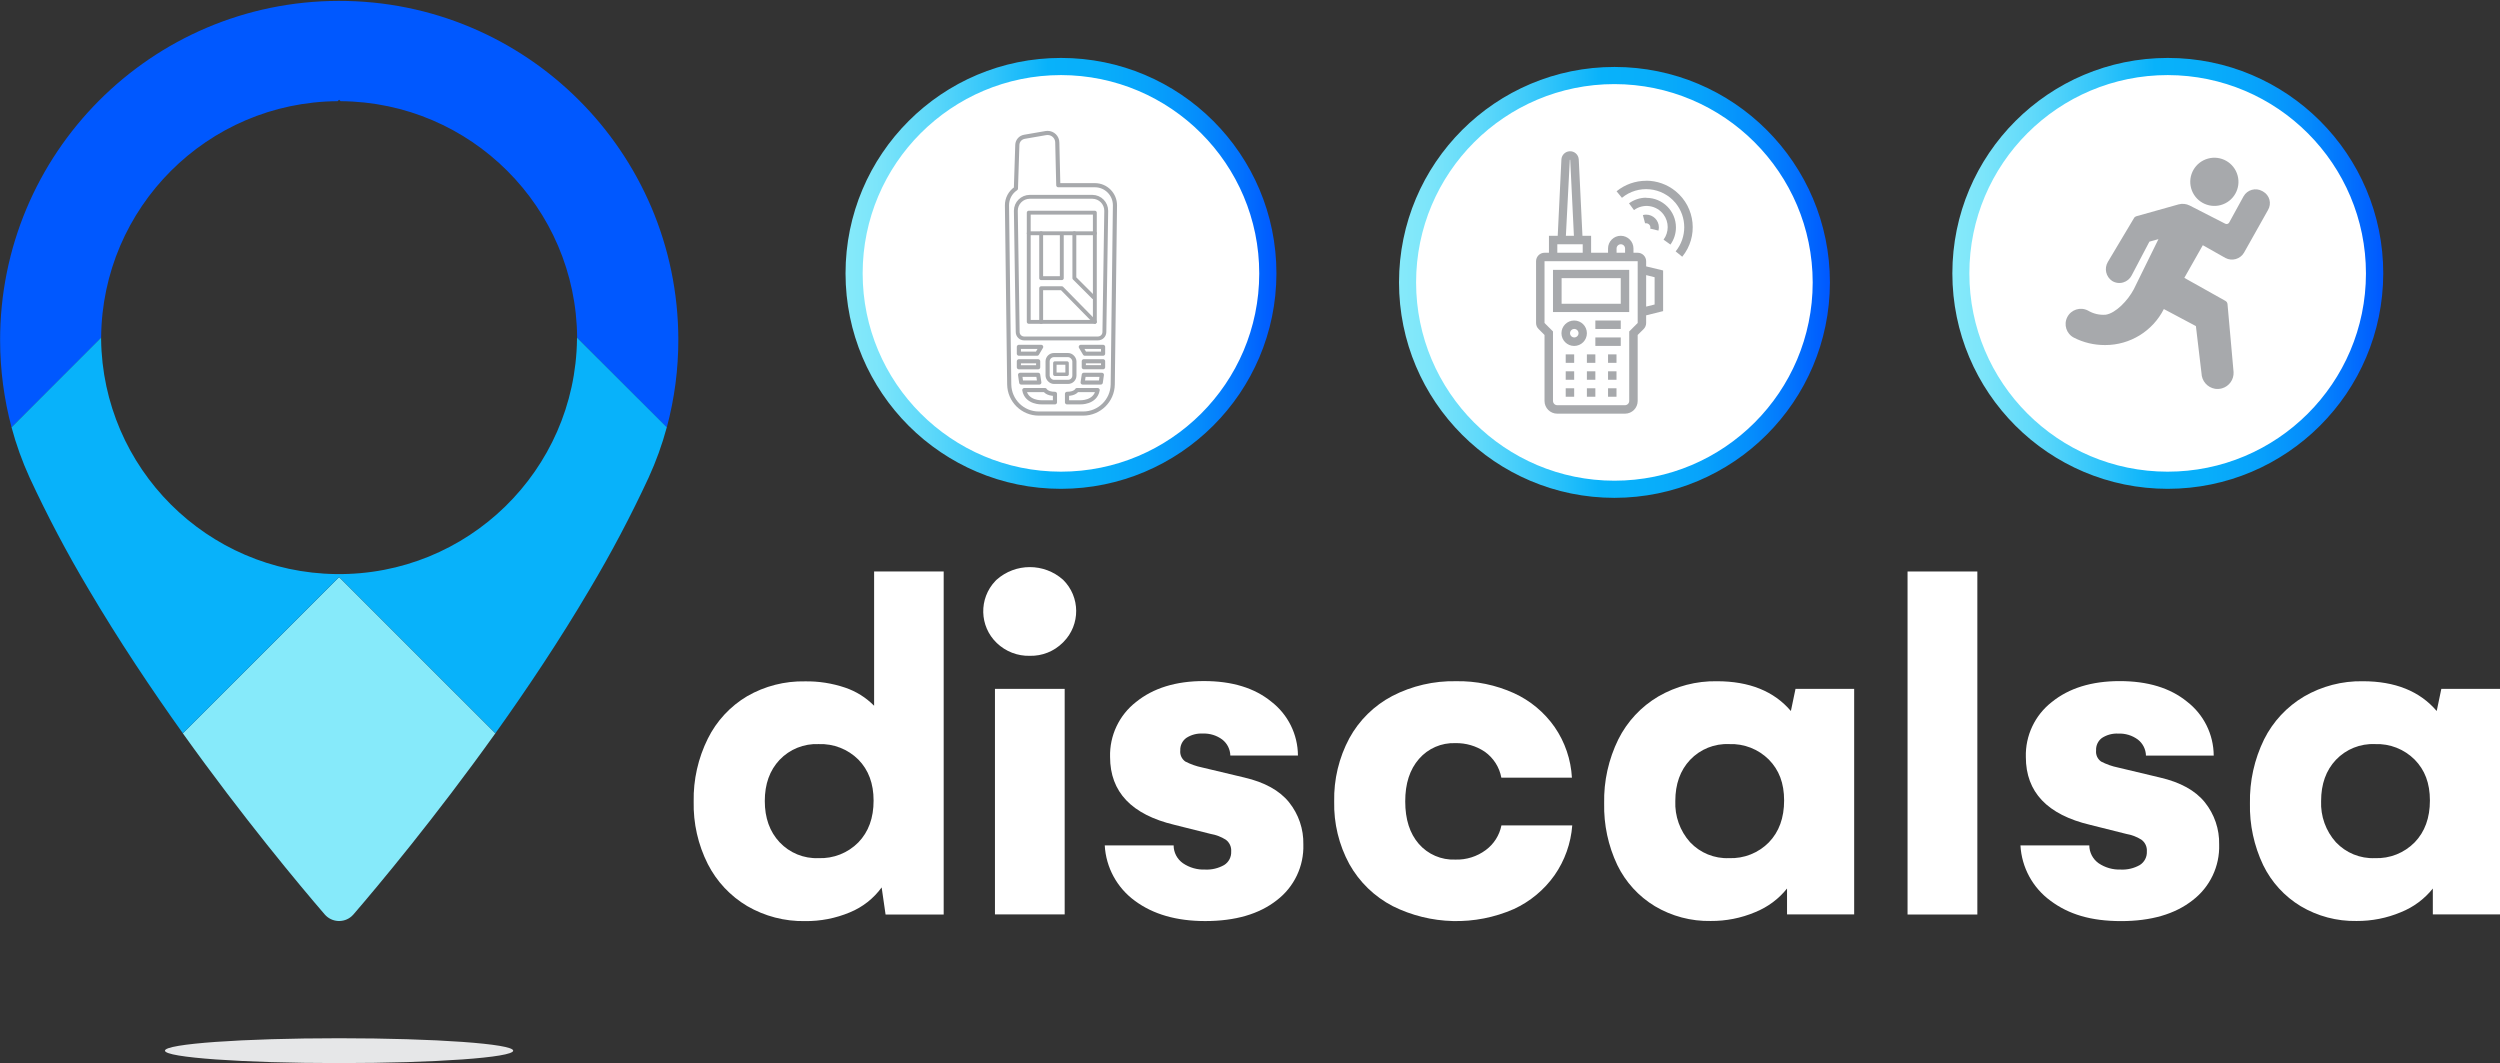 <svg xmlns="http://www.w3.org/2000/svg" xmlns:xlink="http://www.w3.org/1999/xlink" id="Layer_1" data-name="Layer 1" viewBox="0 0 676.26 287.57"><rect x="0" y="0" width="676.26" height="287.57" fill="#333333" stroke="none"/><defs><style> .cls-1 { fill: #08b2fa; } .cls-2 { fill: #86eafa; } .cls-3 { fill: url(#linear-gradient-3); } .cls-4 { fill: url(#linear-gradient-2); } .cls-5 { fill: url(#linear-gradient); } .cls-6 { fill: #0058ff; } .cls-7 { fill: #fff; } .cls-8 { stroke-width: .93px; } .cls-8, .cls-9, .cls-10 { fill: none; stroke: #a7a9ac; stroke-linecap: round; stroke-linejoin: round; } .cls-9 { stroke-width: 1.12px; } .cls-11 { fill: #e6e7e8; } .cls-10 { stroke-width: 1.05px; } .cls-12 { fill: #a7a9ac; } </style><linearGradient id="linear-gradient" x1="378.44" y1="213.61" x2="495" y2="213.61" gradientTransform="translate(0 290) scale(1 -1)" gradientUnits="userSpaceOnUse"><stop offset="0" stop-color="#86eafa"></stop><stop offset=".07" stop-color="#7ce5fa"></stop><stop offset=".19" stop-color="#5fd9fa"></stop><stop offset=".34" stop-color="#32c5fa"></stop><stop offset=".47" stop-color="#08b2fa"></stop><stop offset=".59" stop-color="#08aefa"></stop><stop offset=".7" stop-color="#07a3fb"></stop><stop offset=".81" stop-color="#058ffc"></stop><stop offset=".91" stop-color="#0374fd"></stop><stop offset="1" stop-color="#0058ff"></stop></linearGradient><linearGradient id="linear-gradient-2" x1="528.12" y1="216.05" x2="644.68" y2="216.05" gradientTransform="translate(0 290) scale(1 -1)" gradientUnits="userSpaceOnUse"><stop offset="0" stop-color="#86eafa"></stop><stop offset=".07" stop-color="#7ce5fa"></stop><stop offset=".19" stop-color="#5fd9fa"></stop><stop offset=".34" stop-color="#32c5fa"></stop><stop offset=".47" stop-color="#08b2fa"></stop><stop offset=".59" stop-color="#08aefa"></stop><stop offset=".7" stop-color="#07a3fb"></stop><stop offset=".81" stop-color="#058ffc"></stop><stop offset=".91" stop-color="#0374fd"></stop><stop offset="1" stop-color="#0058ff"></stop></linearGradient><linearGradient id="linear-gradient-3" x1="228.72" y1="216.05" x2="345.28" y2="216.05" gradientTransform="translate(0 290) scale(1 -1)" gradientUnits="userSpaceOnUse"><stop offset="0" stop-color="#86eafa"></stop><stop offset=".07" stop-color="#7ce5fa"></stop><stop offset=".19" stop-color="#5fd9fa"></stop><stop offset=".34" stop-color="#32c5fa"></stop><stop offset=".47" stop-color="#08b2fa"></stop><stop offset=".59" stop-color="#08aefa"></stop><stop offset=".7" stop-color="#07a3fb"></stop><stop offset=".81" stop-color="#058ffc"></stop><stop offset=".91" stop-color="#0374fd"></stop><stop offset="1" stop-color="#0058ff"></stop></linearGradient></defs><g id="Layer_2" data-name="Layer 2"><g id="Layer_1-2" data-name="Layer 1-2"><path class="cls-6" d="M91.33,27.37l.4-.39.39.39c35.25.24,63.76,28.75,64,64l24.25,24.25c2.09-7.78,3.14-15.8,3.12-23.85C183.38,41.11,142.22.13,91.56.24,40.9.35-.08,41.51.03,92.18c.02,7.9,1.06,15.77,3.09,23.4l24.24-24.24c.25-35.23,28.74-63.72,63.97-63.97Z"></path><circle class="cls-7" cx="286.5" cy="74.09" r="56.78"></circle><path class="cls-2" d="M134,198.36l-42.27-42.26-42.27,42.27c16.32,22.84,31.62,41.14,38.39,49,1.86,2.14,5.1,2.37,7.24.51.18-.16.35-.33.51-.51,6.77-7.86,22.06-26.16,38.4-49.01Z"></path><ellipse class="cls-11" cx="91.72" cy="284.21" rx="47.1" ry="3.36"></ellipse><path class="cls-1" d="M156.08,91.33v.4c-.44,35.55-29.62,64.01-65.17,63.56-34.92-.44-63.13-28.64-63.56-63.56v-.4L3.12,115.58c1.25,4.66,2.88,9.2,4.88,13.59,4.81,10.37,10.15,20.48,16,30.29,8.06,13.66,16.9,26.91,25.47,38.91l42.26-42.27,42.27,42.26c8.57-12,17.42-25.24,25.47-38.9,5.85-9.81,11.19-19.92,16-30.29,2.01-4.39,3.65-8.93,4.9-13.59l-24.29-24.25Z"></path><circle class="cls-7" cx="436.7" cy="76.39" r="55.96"></circle><path class="cls-5" d="M436.7,134.67c-32.19-.01-58.27-26.11-58.26-58.3.01-32.19,26.11-58.27,58.3-58.26,32.18.01,58.26,26.1,58.26,58.28-.04,32.18-26.12,58.25-58.3,58.28ZM436.7,22.75c-29.62,0-53.64,24.02-53.64,53.64s24.02,53.64,53.64,53.64,53.64-24.02,53.64-53.64c-.03-29.61-24.03-53.61-53.64-53.64Z"></path><circle class="cls-7" cx="586.4" cy="73.95" r="55.96"></circle><path class="cls-4" d="M586.4,132.23c-32.19,0-58.28-26.09-58.28-58.28s26.09-58.28,58.28-58.28c32.19,0,58.28,26.09,58.28,58.28v.05c-.07,32.15-26.13,58.19-58.28,58.23ZM586.4,20.31c-29.62-.02-53.66,23.98-53.68,53.6-.02,29.62,23.98,53.66,53.6,53.68,29.62.02,53.65-23.97,53.68-53.59,0-29.61-23.99-53.63-53.6-53.69Z"></path><path class="cls-3" d="M287,132.23c-32.19,0-58.28-26.09-58.28-58.28,0-32.19,26.09-58.28,58.28-58.28,32.19,0,58.28,26.09,58.28,58.28,0,.02,0,.03,0,.05-.07,32.15-26.13,58.19-58.28,58.23ZM287,20.31c-29.62,0-53.64,24.01-53.65,53.63,0,29.62,24.01,53.64,53.63,53.65,29.61,0,53.62-23.98,53.65-53.59,0-29.63-24-53.65-53.63-53.69Z"></path><path class="cls-12" d="M440.71,73h-20.62v11.41h20.62v-11.41ZM438.42,82.17h-16v-6.93h16v6.93Z"></path><path class="cls-12" d="M445.29,72.06v-1.4c0-1.26-1.03-2.29-2.29-2.29h-1.14v-1.15c0-1.9-1.54-3.44-3.44-3.44s-3.44,1.54-3.44,3.44v1.15h-4.58v-4.58h-2.34l-1-20.68c-.08-1.3-1.2-2.28-2.5-2.19-1.18.08-2.11,1.01-2.19,2.19l-1,20.68h-2.37v4.58h-1.2c-1.26,0-2.28,1.03-2.29,2.29v16.71c0,.61.24,1.19.67,1.62l1.62,1.62v17.85c0,1.9,1.54,3.44,3.44,3.44h18.33c1.9,0,3.43-1.54,3.43-3.44v-17.85l1.62-1.61c.43-.43.67-1.01.67-1.62v-2.08l4.59-1.14v-11l-4.59-1.1ZM437.29,67.22c0-.64.52-1.15,1.15-1.15.63,0,1.14.51,1.15,1.15v1.15h-2.3v-1.15ZM424.64,43.22h.11l1,20.57h-2.17l1.06-20.57ZM421.26,66.08h6.87v2.29h-6.87v-2.29ZM443,87.37l-2.29,2.29v18.8c0,.63-.51,1.14-1.14,1.15h-18.33c-.63,0-1.14-.52-1.15-1.15v-18.8l-2.29-2.29v-16.71h25.2v16.71ZM447.58,82.37l-2.29.57v-8.52l2.29.57v7.38Z"></path><path class="cls-12" d="M425.82,86.7c-1.9,0-3.44,1.54-3.44,3.44,0,1.9,1.54,3.44,3.44,3.44,1.9,0,3.44-1.54,3.44-3.44h0c0-1.91-1.54-3.44-3.44-3.44ZM425.82,91.28c-.63-.02-1.14-.54-1.12-1.18.02-.63.54-1.14,1.18-1.12.62.02,1.12.53,1.12,1.15,0,.63-.51,1.14-1.14,1.15h-.04Z"></path><rect class="cls-12" x="431.55" y="86.7" width="6.87" height="2.29"></rect><rect class="cls-12" x="431.55" y="91.28" width="6.87" height="2.29"></rect><rect class="cls-12" x="429.26" y="95.86" width="2.29" height="2.29"></rect><rect class="cls-12" x="434.98" y="95.86" width="2.29" height="2.29"></rect><rect class="cls-12" x="423.53" y="95.86" width="2.29" height="2.29"></rect><rect class="cls-12" x="429.26" y="100.44" width="2.29" height="2.29"></rect><rect class="cls-12" x="434.98" y="100.44" width="2.29" height="2.29"></rect><rect class="cls-12" x="423.53" y="100.44" width="2.29" height="2.29"></rect><rect class="cls-12" x="429.26" y="105.03" width="2.29" height="2.29"></rect><rect class="cls-12" x="434.98" y="105.03" width="2.29" height="2.29"></rect><rect class="cls-12" x="423.53" y="105.03" width="2.29" height="2.29"></rect><path class="cls-12" d="M448.61,62.38c.08-.29.12-.58.12-.88,0-1.9-1.54-3.44-3.44-3.44h0c-.3,0-.59.04-.88.12l.59,2.22c.1-.01.19-.01.29,0,.63,0,1.14.5,1.15,1.13,0,0,0,.01,0,.02,0,.1-.02.2-.05.29l2.22.54Z"></path><path class="cls-12" d="M445.29,53.48c-1.67,0-3.29.54-4.64,1.52l1.35,1.83c2.54-1.88,6.12-1.34,8,1.2,1.49,2.02,1.49,4.78,0,6.8l1.86,1.33c.97-1.35,1.49-2.98,1.49-4.64,0-4.42-3.58-8-8-8l-.06-.04Z"></path><path class="cls-12" d="M445.29,48.9c-2.91,0-5.74,1-8,2.84l1.45,1.77c4.4-3.62,10.89-2.98,14.51,1.41,3.12,3.8,3.13,9.27.02,13.08l1.78,1.45c4.4-5.39,3.6-13.33-1.79-17.73-2.25-1.84-5.07-2.84-7.97-2.84v.02Z"></path><path class="cls-7" d="M255.27,154.59v92.79h-15.72l-1.06-7.33c-2.18,3-5.15,5.33-8.58,6.74-3.85,1.62-7.99,2.42-12.16,2.37-5.48.1-10.88-1.31-15.62-4.06-4.56-2.7-8.25-6.64-10.66-11.36-2.65-5.25-3.96-11.06-3.83-16.94-.11-5.89,1.21-11.72,3.83-17,2.37-4.78,6.07-8.77,10.66-11.49,4.75-2.73,10.15-4.11,15.62-4,3.68-.06,7.35.51,10.84,1.69,2.97,1,5.66,2.68,7.86,4.91v-36.32h18.82ZM232.19,227.87c2.75-2.84,4.13-6.62,4.12-11.33,0-4.58-1.37-8.27-4.12-11.07-2.84-2.83-6.73-4.34-10.74-4.19-3.97-.17-7.83,1.38-10.57,4.26-2.67,2.84-4,6.55-4,11.13s1.33,8.3,4,11.16c2.72,2.89,6.56,4.46,10.53,4.3,4.03.16,7.95-1.39,10.78-4.26Z"></path><path class="cls-7" d="M269.64,173.94c-4.74-4.53-4.91-12.05-.38-16.8.1-.11.21-.21.31-.31,5.13-4.57,12.87-4.57,18,0,4.68,4.61,4.73,12.14.12,16.81-.06.06-.12.12-.19.19-2.36,2.36-5.58,3.65-8.92,3.57-3.32.09-6.54-1.16-8.94-3.46ZM269.14,186.35h18.86v61h-18.86v-61Z"></path><path class="cls-7" d="M307,243.68c-4.84-3.52-7.84-9.03-8.16-15h18.63c0,1.92.94,3.71,2.51,4.82,1.76,1.2,3.87,1.81,6,1.72,1.8.09,3.58-.34,5.15-1.22,1.26-.78,1.99-2.19,1.91-3.67.1-1.25-.46-2.46-1.48-3.2-1.24-.78-2.62-1.3-4.06-1.55l-9.78-2.45c-11.62-2.77-17.43-8.89-17.44-18.36-.16-5.78,2.44-11.3,7-14.86,4.67-3.79,10.8-5.68,18.39-5.68,7.59,0,13.66,1.85,18.2,5.55,4.54,3.49,7.2,8.88,7.23,14.6h-18.29c-.04-1.7-.84-3.29-2.18-4.33-1.52-1.13-3.39-1.7-5.28-1.62-1.58-.09-3.14.33-4.46,1.19-1.07.78-1.68,2.05-1.62,3.37-.13,1.17.39,2.32,1.35,3,1.45.75,2.99,1.29,4.59,1.62l11.37,2.71c5.5,1.28,9.54,3.51,12.11,6.7,2.59,3.23,3.96,7.26,3.87,11.4.19,5.89-2.48,11.51-7.17,15.09-4.78,3.76-11.24,5.64-19.38,5.64-7.75,0-14.08-1.82-19.01-5.47Z"></path><path class="cls-7" d="M365,199.7c2.66-4.87,6.71-8.85,11.62-11.43,5.32-2.75,11.25-4.12,17.24-4,5.41-.1,10.76,1.01,15.69,3.24,4.42,2.02,8.22,5.19,11,9.18,2.78,4.04,4.39,8.77,4.66,13.67h-19.09c-.52-2.82-2.12-5.33-4.46-7-2.36-1.59-5.16-2.4-8-2.34-3.75-.13-7.35,1.43-9.81,4.26-2.49,2.84-3.74,6.68-3.73,11.52,0,4.84,1.23,8.66,3.66,11.46,2.47,2.85,6.11,4.42,9.88,4.26,2.96.1,5.87-.81,8.25-2.58,2.19-1.62,3.7-3.99,4.23-6.66h19.16c-.37,4.84-2.02,9.49-4.79,13.47-2.8,3.96-6.6,7.12-11,9.15-10.51,4.61-22.53,4.32-32.8-.8-4.93-2.57-9-6.51-11.71-11.36-2.82-5.19-4.23-11.03-4.1-16.94-.12-5.96,1.29-11.85,4.1-17.1Z"></path><path class="cls-7" d="M501.56,186.35v61h-18.16v-7c-2.28,2.85-5.26,5.05-8.65,6.41-3.8,1.6-7.88,2.4-12,2.37-5.31.1-10.54-1.29-15.1-4-4.39-2.65-7.92-6.52-10.16-11.13-2.47-5.21-3.68-10.92-3.56-16.68-.13-6,1.19-11.94,3.83-17.32,2.41-4.82,6.16-8.85,10.8-11.59,4.82-2.8,10.31-4.23,15.88-4.13,8.76,0,15.43,2.69,20,8.06l1.25-6h15.87ZM478.48,227.87c2.75-2.84,4.13-6.62,4.13-11.33s-1.38-8.27-4.13-11.07c-2.84-2.83-6.73-4.35-10.74-4.19-3.97-.18-7.82,1.38-10.56,4.26-2.67,2.84-4,6.55-4,11.13-.17,4.1,1.26,8.1,4,11.16,2.72,2.89,6.56,4.46,10.53,4.3,4.03.16,7.94-1.39,10.77-4.26h0Z"></path><path class="cls-7" d="M516,154.59h18.88v92.79h-18.88v-92.79Z"></path><path class="cls-7" d="M554.7,243.68c-4.84-3.52-7.84-9.03-8.16-15h18.62c.02,1.92.95,3.71,2.51,4.82,1.77,1.2,3.87,1.8,6,1.72,1.8.09,3.58-.34,5.15-1.22,1.26-.79,1.99-2.19,1.91-3.67.1-1.25-.46-2.46-1.48-3.2-1.24-.78-2.62-1.3-4.07-1.55l-9.77-2.45c-11.61-2.75-17.41-8.87-17.41-18.35-.16-5.78,2.44-11.3,7-14.86,4.67-3.79,10.8-5.68,18.39-5.68s13.66,1.85,18.2,5.55c4.54,3.49,7.2,8.88,7.23,14.6h-18.33c-.04-1.7-.84-3.29-2.18-4.33-1.53-1.13-3.39-1.7-5.29-1.62-1.57-.09-3.13.33-4.45,1.19-1.06.79-1.64,2.05-1.57,3.37-.13,1.17.39,2.32,1.35,3,1.45.75,2.99,1.3,4.59,1.62l11.36,2.71c5.51,1.28,9.55,3.51,12.12,6.7,2.59,3.23,3.96,7.26,3.87,11.4.19,5.89-2.48,11.51-7.17,15.09-4.78,3.76-11.24,5.64-19.38,5.64s-14.14-1.83-19.04-5.48Z"></path><path class="cls-7" d="M676.26,186.35v61h-18.17v-7c-2.28,2.85-5.26,5.06-8.65,6.41-3.8,1.6-7.88,2.4-12,2.37-5.3.1-10.53-1.29-15.09-4-4.39-2.65-7.92-6.52-10.16-11.13-2.47-5.21-3.7-10.92-3.57-16.68-.12-6,1.19-11.93,3.83-17.32,2.41-4.82,6.16-8.84,10.8-11.59,4.82-2.8,10.32-4.23,15.89-4.13,8.76,0,15.43,2.69,20,8.06l1.25-6h15.87ZM653.17,227.87c2.75-2.84,4.13-6.62,4.13-11.33s-1.38-8.27-4.13-11.07c-2.84-2.83-6.73-4.35-10.73-4.19-3.97-.18-7.83,1.38-10.57,4.26-2.67,2.84-4,6.55-4,11.13-.17,4.1,1.26,8.1,4,11.16,2.73,2.89,6.57,4.46,10.54,4.3,4.03.16,7.93-1.39,10.76-4.26h0Z"></path><path class="cls-9" d="M296.19,50.1h-9.92l-.27-11.54c0-1.45-1.19-2.61-2.64-2.6-.16,0-.31.02-.46.04l-5.78,1c-1.09.18-1.9,1.1-1.93,2.2l-.38,11.8c-1.53,1.02-2.44,2.74-2.42,4.58l.61,48.42c.07,4.37,3.63,7.87,8,7.87h12c4.37,0,7.93-3.5,8-7.87l.6-48.44c.02-2.99-2.39-5.44-5.38-5.46-.01,0-.02,0-.03,0Z"></path><rect class="cls-10" x="278.28" y="57.53" width="17.88" height="29.53"></rect><path class="cls-10" d="M297,91.55c.95,0,1.72-.76,1.74-1.71l.5-32.79c.02-2.08-1.65-3.79-3.73-3.81-.01,0-.03,0-.04,0h-16.91c-2.08,0-3.77,1.69-3.77,3.77,0,.01,0,.03,0,.04l.5,32.79c.02.94.77,1.69,1.71,1.71h20Z"></path><rect class="cls-8" x="285.34" y="98.2" width="3.31" height="3.04"></rect><rect class="cls-9" x="283.38" y="96.05" width="7.25" height="7.25" rx="1.71" ry="1.71"></rect><polygon class="cls-9" points="275.61 93.83 281.64 93.83 280.55 95.67 275.61 95.67 275.61 93.83"></polygon><rect class="cls-9" x="275.61" y="97.73" width="5.22" height="1.61"></rect><polygon class="cls-9" points="281.14 103.47 276.24 103.47 275.94 101.39 280.83 101.39 281.14 103.47"></polygon><path class="cls-9" d="M285.37,106.54v2.29h-3.57s-4.1.18-4.72-3.31h5.6s.49,1.02,2.69,1.02Z"></path><polygon class="cls-9" points="298.39 93.83 292.36 93.83 293.45 95.67 298.39 95.67 298.39 93.83"></polygon><rect class="cls-9" x="293.17" y="97.72" width="5.22" height="1.61"></rect><polygon class="cls-9" points="292.86 103.47 297.76 103.47 298.06 101.39 293.17 101.39 292.86 103.47"></polygon><path class="cls-9" d="M288.63,106.54v2.29h3.57s4.1.18,4.72-3.31h-5.6s-.49,1.02-2.69,1.02Z"></path><line class="cls-10" x1="296.16" y1="63.1" x2="278.28" y2="63.1"></line><polyline class="cls-10" points="281.64 63.1 281.64 75.24 287.22 75.24 287.22 63.5"></polyline><polyline class="cls-10" points="281.64 87.07 281.64 77.97 287.22 77.97 296.16 87.07"></polyline><polyline class="cls-10" points="290.62 63.1 290.62 75.24 295.78 80.4"></polyline><path class="cls-12" d="M600.72,55.47c3.47-.95,5.52-4.54,4.56-8.01-.95-3.47-4.54-5.52-8.01-4.56-3.47.95-5.52,4.54-4.56,8.01,0,.01,0,.03.01.04.98,3.45,4.55,5.46,8,4.52"></path><path class="cls-12" d="M613.89,54c-.26-.94-.89-1.73-1.74-2.2l-.19-.11c-1.79-1.01-4.06-.37-5.07,1.42,0,0,0,0,0,0l-3.89,7.09c-.21.37-.67.51-1.05.32l-9.64-4.93c-.93-.47-2-.58-3-.3l-11.4,3.2c-.27.07-.5.24-.64.48l-7.09,11.89c-1.03,1.75-.53,3.99,1.15,5.13.9.56,1.99.71,3,.41h0c.99-.29,1.82-.97,2.29-1.89l4.8-9.14,2.45-.68-6.66,13.54c-1.62,3.09-4.91,6.49-7.59,6.9-1.7.14-3.39-.26-4.85-1.14-2.03-1.04-4.52-.24-5.56,1.79-1.04,2.03-.24,4.52,1.79,5.56,2.59,1.33,5.47,2.01,8.38,2h.12c6.69,0,12.81-3.77,15.83-9.74l8.67,4.61,1.51,12.72c.05,2.11,1.59,3.89,3.67,4.24.62.09,1.25.05,1.85-.11,1.96-.55,3.28-2.39,3.16-4.42l-1.64-18.38c-.03-.36-.24-.68-.55-.86l-11.13-6.24,5-8.83,6.13,3.46c1.78.93,3.97.31,5-1.41l6.5-11.56c.51-.85.65-1.87.39-2.83Z"></path></g></g></svg>